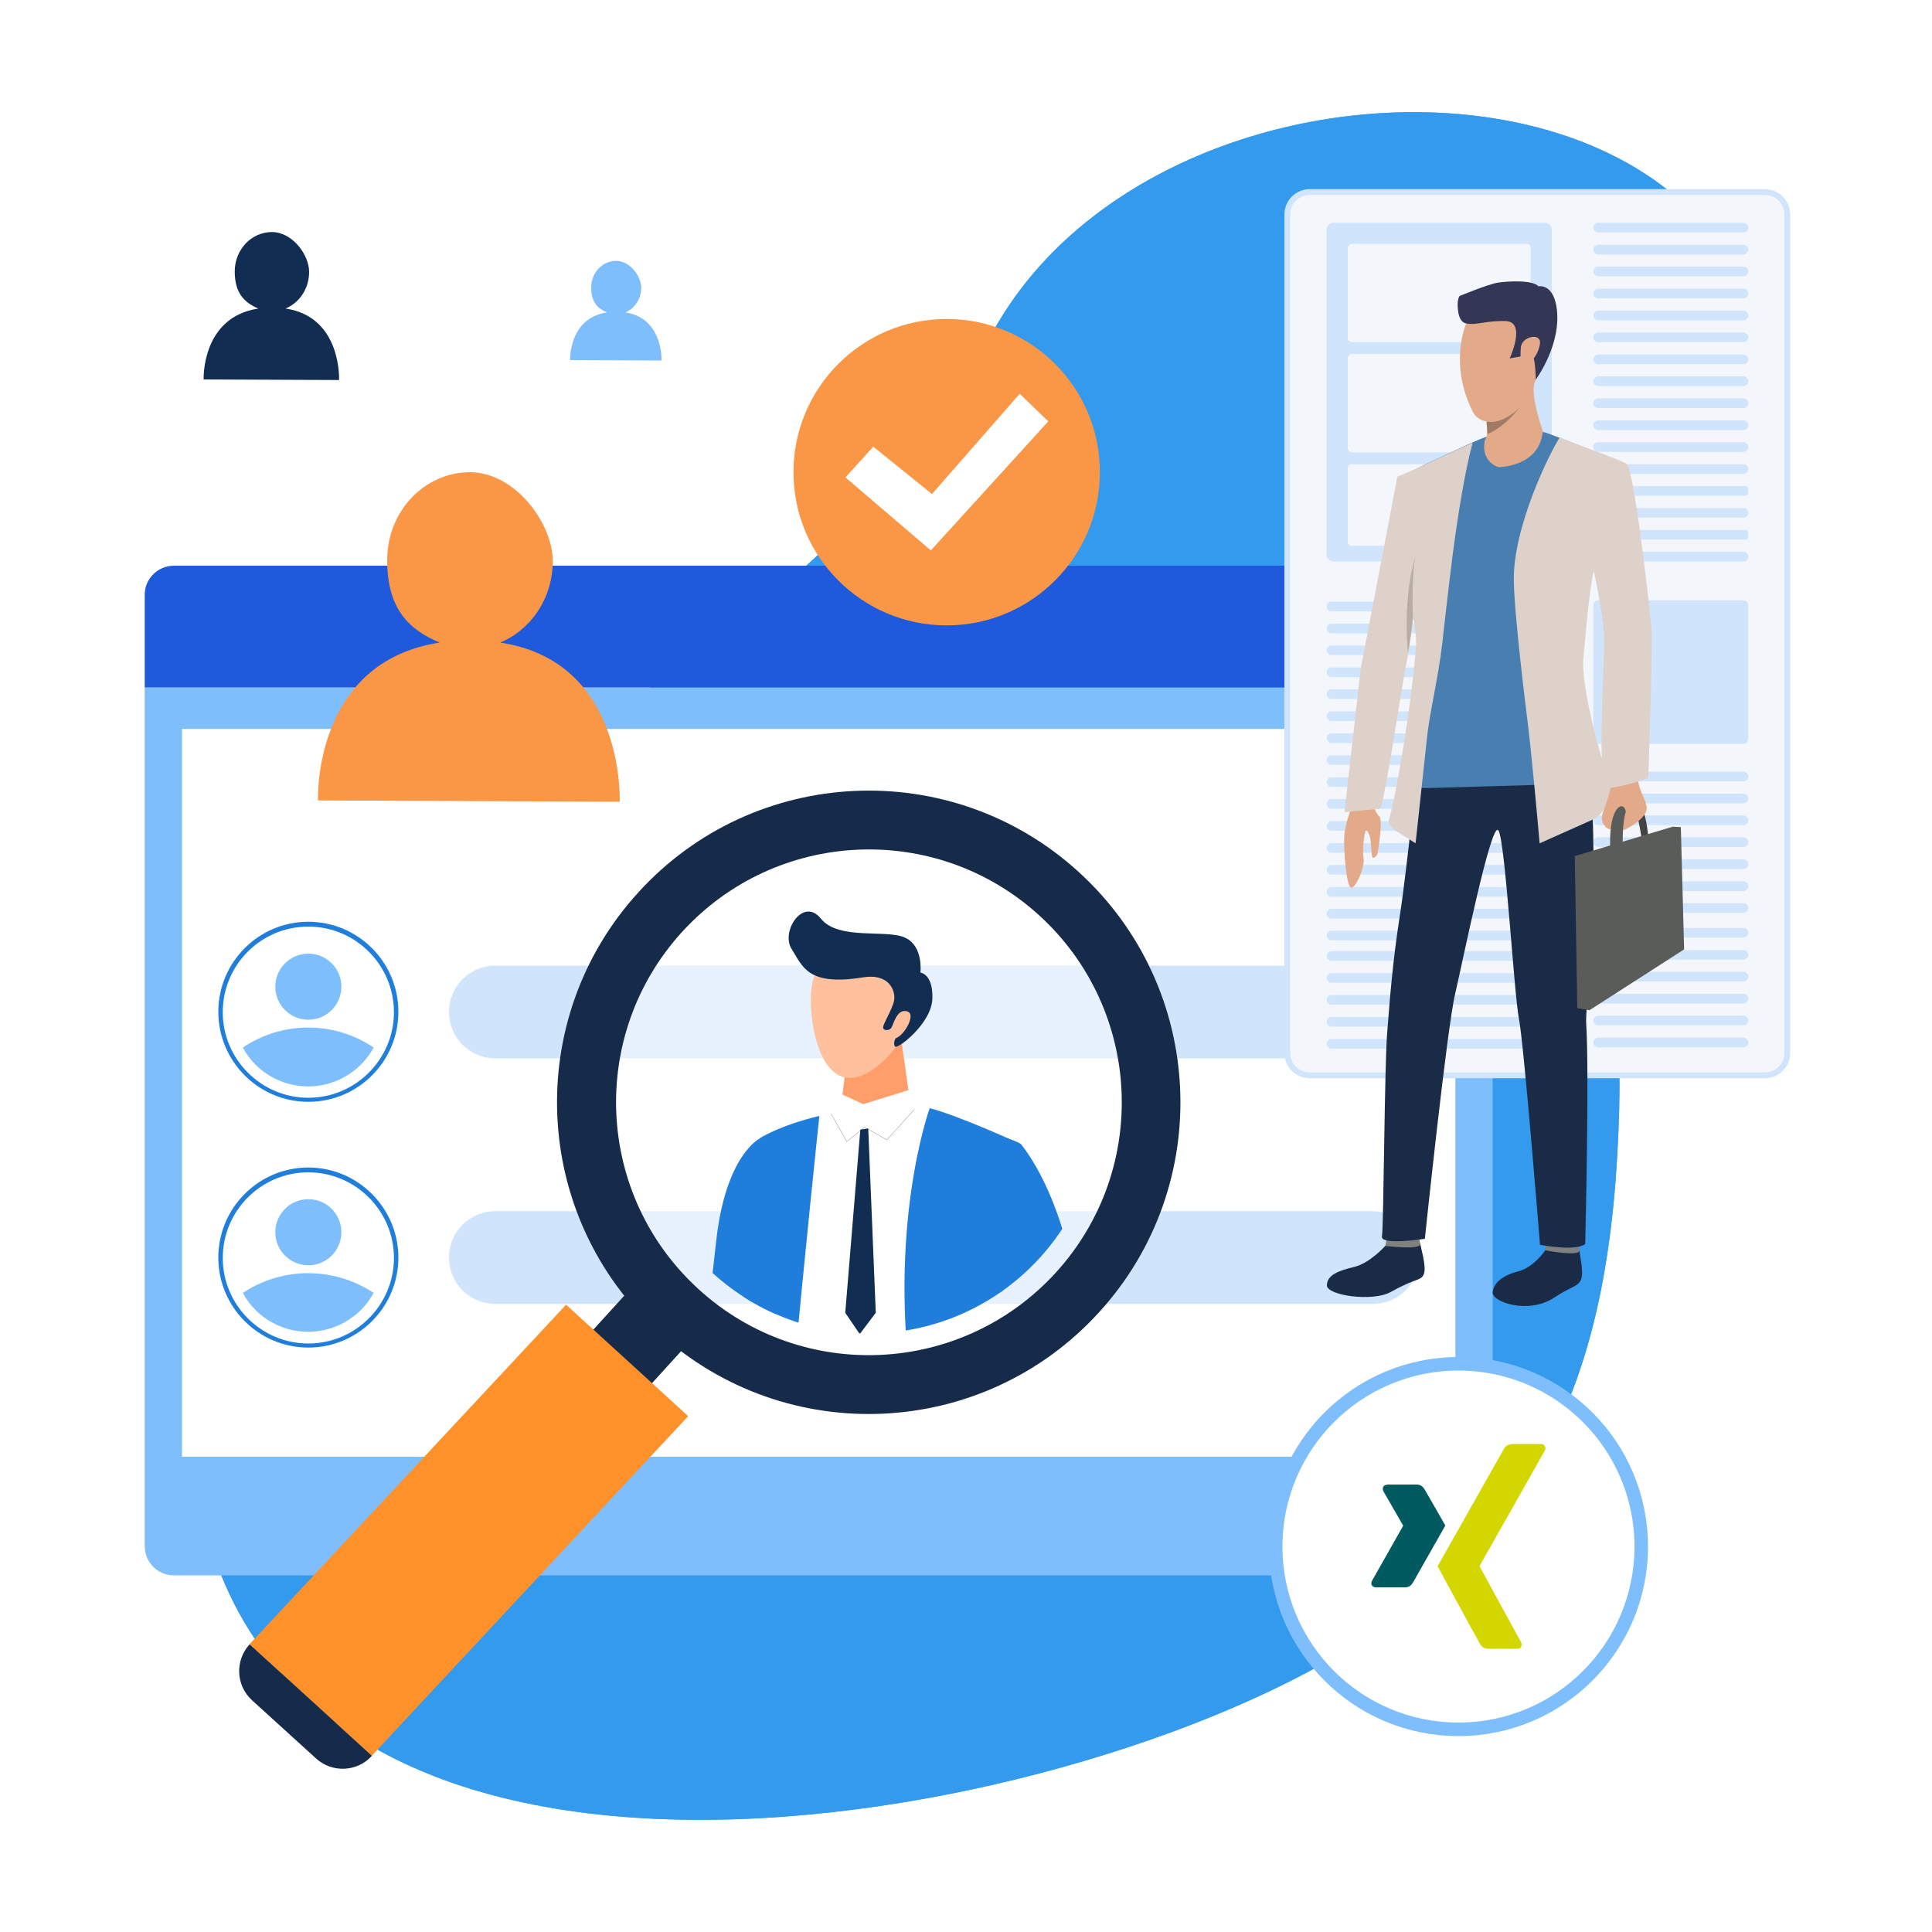 <?xml version="1.0" encoding="UTF-8"?> <svg xmlns="http://www.w3.org/2000/svg" xmlns:xlink="http://www.w3.org/1999/xlink" version="1.1" viewBox="0 0 1000 1000"><defs><style> .cls-1 { fill: #7ebefd; } .cls-2 { fill: #9fc8fd; } .cls-3 { fill: #434343; } .cls-4 { fill: #152b49; } .cls-5 { stroke: #7ebefd; stroke-width: 7px; } .cls-5, .cls-6, .cls-7 { fill: #fff; } .cls-5, .cls-8, .cls-9, .cls-10 { stroke-miterlimit: 10; } .cls-11 { fill: #d4d600; } .cls-12 { fill: #5a5c5a; } .cls-13 { fill: #e3aa8a; } .cls-14 { fill: #1a2b47; } .cls-15 { fill: #ded1ca; } .cls-16, .cls-8, .cls-10 { fill: none; } .cls-17 { fill: #ff912b; } .cls-18 { fill: #9f7a64; } .cls-19 { clip-path: url(#clippath-1); } .cls-20 { fill: #80807e; } .cls-8 { stroke: #282828; } .cls-8, .cls-10 { stroke-width: .1px; } .cls-21 { fill: #487fb0; } .cls-7 { opacity: .5; } .cls-7, .cls-22 { isolation: isolate; } .cls-23 { fill: #5f676b; } .cls-9 { stroke: #d0e4fc; stroke-width: 3px; } .cls-9, .cls-24 { fill: #f3f6fb; } .cls-25 { fill: #112d52; } .cls-26 { fill: #333655; } .cls-27 { fill: #1f59dc; } .cls-28 { fill: #005a5f; } .cls-10 { stroke: #a6d0f4; } .cls-29 { fill: #ffc19d; } .cls-30 { fill: #f99746; } .cls-31 { fill: #d0e4fc; } .cls-32 { fill: #b7aca6; } .cls-33 { fill: url(#linear-gradient); } .cls-34 { fill: #ff9d6b; } .cls-35 { clip-path: url(#clippath); } .cls-22 { opacity: .9; } .cls-22, .cls-36 { fill: #339aef; } .cls-37 { fill: #1f7ddc; } </style><clipPath id="clippath"><circle class="cls-16" cx="449.6" cy="570.4" r="119.8"></circle></clipPath><linearGradient id="linear-gradient" x1="-2634.7" y1="236.3" x2="-2647.9" y2="298.5" gradientTransform="translate(-2095.5 1082) rotate(-180)" gradientUnits="userSpaceOnUse"><stop offset="0" stop-color="#fdb38c"></stop><stop offset=".3" stop-color="#fcb189"></stop><stop offset=".6" stop-color="#faab7f"></stop><stop offset=".8" stop-color="#f6a06e"></stop><stop offset="1" stop-color="#f3965f"></stop></linearGradient><clipPath id="clippath-1"><circle class="cls-16" cx="449.6" cy="570.4" r="119.8"></circle></clipPath></defs><g><g id="Layer_1"><rect class="cls-6" width="1000" height="1000"></rect><g><g id="freepik--background-simple--inject-2"><path class="cls-36" d="M516.8,166.7c-74.8,125.7-124.9,145.2-236.9,231.6-91.6,70.4-172,184.3-180.2,304.7-21.8,316.7,392.4,258.3,572.5,164.9,126.8-65.7,162.4-156.6,165.9-294.4,1.4-53.6-7.6-109.1,3-162.3,11.3-57.2,53.5-93.6,66.8-144.5C972.3,20,616.6-.8,516.8,166.7Z"></path><path class="cls-22" d="M516.8,166.7c-74.8,125.7-124.9,145.2-236.9,231.6-91.6,70.4-172,184.3-180.2,304.7-21.8,316.7,392.4,258.3,572.5,164.9,126.8-65.7,162.4-156.6,165.9-294.4,1.4-53.6-7.6-109.1,3-162.3,11.3-57.2,53.5-93.6,66.8-144.5C972.3,20,616.6-.8,516.8,166.7Z"></path></g><g id="freepik--Window--inject-2"><path class="cls-27" d="M74.9,307.8c0-8.2,6.7-14.9,15-15h667.7c8.2,0,14.9,6.7,15,15v48.1H74.9v-48.1Z"></path><path class="cls-1" d="M757.6,815.4H89.9c-8.2,0-14.9-6.7-15-15v-444.5h697.7v444.5c-.1,8.3-6.7,15-15,15Z"></path><rect class="cls-6" x="94.2" y="377.3" width="659.1" height="376.7"></rect><path class="cls-37" d="M159.6,479.6c24.4,0,44.3,19.9,44.3,44.3s-19.9,44.3-44.3,44.3-44.3-19.9-44.3-44.3c0-24.5,19.8-44.3,44.3-44.3M159.6,477.1c-25.7,0-46.6,20.9-46.6,46.6s20.9,46.6,46.6,46.6,46.6-20.9,46.6-46.6-20.9-46.6-46.6-46.6h0Z"></path><path class="cls-1" d="M193.4,542.2c-10.1,18.6-33.5,25.6-52.2,15.5-6.6-3.5-12-8.9-15.5-15.5,20.5-13.8,47.2-13.8,67.7,0Z"></path><circle class="cls-1" cx="159.6" cy="510.7" r="17.1"></circle><path class="cls-31" d="M710.6,547.8h-454.2c-13.3,0-24-10.7-24-24h0c0-13.3,10.7-24,24-24h454.2c13.3,0,24,10.7,24,23.9h0c0,13.4-10.7,24.1-24,24.1h0Z"></path><path class="cls-37" d="M159.6,606.8c24.4,0,44.3,19.9,44.3,44.3s-19.9,44.3-44.3,44.3-44.3-19.9-44.3-44.3h0c0-24.4,19.8-44.3,44.3-44.3M159.6,604.3c-25.7,0-46.6,20.9-46.6,46.6s20.9,46.6,46.6,46.6,46.6-20.9,46.6-46.6h0c0-25.6-20.9-46.6-46.6-46.6Z"></path><path class="cls-1" d="M193.4,669.2c-10.1,18.6-33.5,25.6-52.2,15.5-6.6-3.5-12-8.9-15.5-15.5,20.5-13.6,47.1-13.6,67.7,0Z"></path><circle class="cls-1" cx="159.6" cy="637.8" r="17.1"></circle><path class="cls-31" d="M256.4,626.9h454.2c13.3,0,24,10.7,24,24h0c0,13.3-10.7,24-24,24h-454.2c-13.3,0-24-10.7-24-24h0c0-13.3,10.7-24,24-24h0Z"></path></g><g><path class="cls-9" d="M913.5,556.6h-235.6c-6.4,0-11.6-5.2-11.6-11.6V111c0-6.4,5.2-11.6,11.6-11.6h235.6c6.4,0,11.6,5.2,11.6,11.6v434c.1,6.4-5.1,11.6-11.6,11.6Z"></path><g><path class="cls-31" d="M902.4,120.3h-75.2c-1.3,0-2.5-1.1-2.5-2.5h0c0-1.3,1.1-2.5,2.5-2.5h75.2c1.3,0,2.5,1.1,2.5,2.5h0c0,1.4-1.2,2.5-2.5,2.5Z"></path><path class="cls-31" d="M902.4,131.7h-75.2c-1.3,0-2.5-1.1-2.5-2.5h0c0-1.3,1.1-2.5,2.5-2.5h75.2c1.3,0,2.5,1.1,2.5,2.5h0c0,1.3-1.2,2.5-2.5,2.5Z"></path><path class="cls-31" d="M902.4,143h-75.2c-1.3,0-2.5-1.1-2.5-2.5h0c0-1.3,1.1-2.5,2.5-2.5h75.2c1.3,0,2.5,1.1,2.5,2.5h0c0,1.4-1.2,2.5-2.5,2.5Z"></path><path class="cls-31" d="M902.4,154.4h-75.2c-1.3,0-2.5-1.1-2.5-2.5h0c0-1.3,1.1-2.5,2.5-2.5h75.2c1.3,0,2.5,1.1,2.5,2.5h0c0,1.4-1.2,2.5-2.5,2.5Z"></path><path class="cls-31" d="M902.4,165.8h-75.2c-1.3,0-2.5-1.1-2.5-2.5h0c0-1.3,1.1-2.5,2.5-2.5h75.2c1.3,0,2.5,1.1,2.5,2.5h0c0,1.3-1.2,2.5-2.5,2.5Z"></path><path class="cls-31" d="M902.4,177.1h-75.2c-1.3,0-2.5-1.1-2.5-2.5h0c0-1.3,1.1-2.5,2.5-2.5h75.2c1.3,0,2.5,1.1,2.5,2.5h0c0,1.4-1.2,2.5-2.5,2.5Z"></path><path class="cls-31" d="M902.4,188.5h-75.2c-1.3,0-2.5-1.1-2.5-2.5h0c0-1.3,1.1-2.5,2.5-2.5h75.2c1.3,0,2.5,1.1,2.5,2.5h0c0,1.3-1.2,2.5-2.5,2.5Z"></path><path class="cls-31" d="M902.4,404.4h-75.2c-1.3,0-2.5-1.1-2.5-2.5h0c0-1.3,1.1-2.5,2.5-2.5h75.2c1.3,0,2.5,1.1,2.5,2.5h0c0,1.4-1.2,2.5-2.5,2.5Z"></path><path class="cls-31" d="M902.4,415.8h-75.2c-1.3,0-2.5-1.1-2.5-2.5h0c0-1.3,1.1-2.5,2.5-2.5h75.2c1.3,0,2.5,1.1,2.5,2.5h0c0,1.4-1.2,2.5-2.5,2.5Z"></path><path class="cls-31" d="M902.4,427.1h-75.2c-1.3,0-2.5-1.1-2.5-2.5h0c0-1.3,1.1-2.5,2.5-2.5h75.2c1.3,0,2.5,1.1,2.5,2.5h0c0,1.4-1.2,2.5-2.5,2.5Z"></path><path class="cls-31" d="M902.4,438.4h-75.2c-1.3,0-2.5-1.1-2.5-2.5h0c0-1.3,1.1-2.5,2.5-2.5h75.2c1.3,0,2.5,1.1,2.5,2.5h0c0,1.5-1.2,2.5-2.5,2.5Z"></path><path class="cls-31" d="M902.4,449.8h-75.2c-1.3,0-2.5-1.1-2.5-2.5h0c0-1.3,1.1-2.5,2.5-2.5h75.2c1.3,0,2.5,1.1,2.5,2.5h0c0,1.5-1.2,2.5-2.5,2.5Z"></path><path class="cls-31" d="M902.4,461.2h-75.2c-1.3,0-2.5-1.1-2.5-2.5h0c0-1.3,1.1-2.5,2.5-2.5h75.2c1.3,0,2.5,1.1,2.5,2.5h0c0,1.4-1.2,2.5-2.5,2.5Z"></path><path class="cls-31" d="M902.4,472.5h-75.2c-1.3,0-2.5-1.1-2.5-2.5h0c0-1.3,1.1-2.5,2.5-2.5h75.2c1.3,0,2.5,1.1,2.5,2.5h0c0,1.5-1.2,2.5-2.5,2.5Z"></path><path class="cls-31" d="M902.4,485.3h-75.2c-1.3,0-2.5-1.1-2.5-2.5h0c0-1.3,1.1-2.5,2.5-2.5h75.2c1.3,0,2.5,1.1,2.5,2.5h0c0,1.4-1.2,2.5-2.5,2.5Z"></path><path class="cls-31" d="M902.4,496.7h-75.2c-1.3,0-2.5-1.1-2.5-2.5h0c0-1.3,1.1-2.5,2.5-2.5h75.2c1.3,0,2.5,1.1,2.5,2.5h0c0,1.3-1.2,2.5-2.5,2.5Z"></path><path class="cls-31" d="M902.4,508h-75.2c-1.3,0-2.5-1.1-2.5-2.5h0c0-1.3,1.1-2.5,2.5-2.5h75.2c1.3,0,2.5,1.1,2.5,2.5h0c0,1.4-1.2,2.5-2.5,2.5Z"></path><path class="cls-31" d="M902.4,519.4h-75.2c-1.3,0-2.5-1.1-2.5-2.5h0c0-1.3,1.1-2.5,2.5-2.5h75.2c1.3,0,2.5,1.1,2.5,2.5h0c0,1.3-1.2,2.5-2.5,2.5Z"></path><path class="cls-31" d="M902.4,530.7h-75.2c-1.3,0-2.5-1.1-2.5-2.5h0c0-1.3,1.1-2.5,2.5-2.5h75.2c1.3,0,2.5,1.1,2.5,2.5h0c0,1.4-1.2,2.5-2.5,2.5Z"></path><path class="cls-31" d="M902.4,542.1h-75.2c-1.3,0-2.5-1.1-2.5-2.5h0c0-1.3,1.1-2.5,2.5-2.5h75.2c1.3,0,2.5,1.1,2.5,2.5h0c0,1.4-1.2,2.5-2.5,2.5Z"></path><path class="cls-31" d="M902.4,199.8h-75.2c-1.3,0-2.5-1.1-2.5-2.5h0c0-1.3,1.1-2.5,2.5-2.5h75.2c1.3,0,2.5,1.1,2.5,2.5h0c0,1.4-1.2,2.5-2.5,2.5Z"></path><path class="cls-31" d="M902.4,211.2h-75.2c-1.3,0-2.5-1.1-2.5-2.5h0c0-1.3,1.1-2.5,2.5-2.5h75.2c1.3,0,2.5,1.1,2.5,2.5h0c0,1.4-1.2,2.5-2.5,2.5Z"></path><path class="cls-31" d="M902.4,222.6h-75.2c-1.3,0-2.5-1.1-2.5-2.5h0c0-1.3,1.1-2.5,2.5-2.5h75.2c1.3,0,2.5,1.1,2.5,2.5h0c0,1.3-1.2,2.5-2.5,2.5Z"></path><path class="cls-31" d="M902.4,233.9h-75.2c-1.3,0-2.5-1.1-2.5-2.5h0c0-1.3,1.1-2.5,2.5-2.5h75.2c1.3,0,2.5,1.1,2.5,2.5h0c0,1.4-1.2,2.5-2.5,2.5Z"></path><path class="cls-31" d="M902.4,245.3h-75.2c-1.3,0-2.5-1.1-2.5-2.5h0c0-1.3,1.1-2.5,2.5-2.5h75.2c1.3,0,2.5,1.1,2.5,2.5h0c0,1.3-1.2,2.5-2.5,2.5Z"></path><path class="cls-31" d="M903.4,256.6h-77.4c-.8,0-1.4-.7-1.4-1.4v-2.2c0-.8.7-1.4,1.4-1.4h77.4c.8,0,1.4.7,1.4,1.4v2.2c0,.8-.6,1.4-1.4,1.4Z"></path><path class="cls-31" d="M902.4,267.9h-75.2c-1.3,0-2.5-1.1-2.5-2.5h0c0-1.3,1.1-2.5,2.5-2.5h75.2c1.3,0,2.5,1.1,2.5,2.5h0c0,1.5-1.2,2.5-2.5,2.5Z"></path><path class="cls-31" d="M903.4,279.3h-77.4c-.8,0-1.4-.7-1.4-1.4v-2.2c0-.8.7-1.4,1.4-1.4h77.4c.8,0,1.4.7,1.4,1.4v2.2c0,.8-.6,1.4-1.4,1.4Z"></path><path class="cls-31" d="M902.4,290.6h-75.2c-1.3,0-2.5-1.1-2.5-2.5h0c0-1.3,1.1-2.5,2.5-2.5h75.2c1.3,0,2.5,1.1,2.5,2.5h0c0,1.5-1.2,2.5-2.5,2.5Z"></path><path class="cls-31" d="M800.8,316.4h-111.6c-1.3,0-2.5-1.1-2.5-2.5h0c0-1.3,1.1-2.5,2.5-2.5h111.6c1.3,0,2.5,1.1,2.5,2.5h0c0,1.4-1.2,2.5-2.5,2.5Z"></path><path class="cls-31" d="M800.8,327.8h-111.6c-1.3,0-2.5-1.1-2.5-2.5h0c0-1.3,1.1-2.5,2.5-2.5h111.6c1.3,0,2.5,1.1,2.5,2.5h0c0,1.3-1.2,2.5-2.5,2.5Z"></path><path class="cls-31" d="M800.8,339.1h-111.6c-1.3,0-2.5-1.1-2.5-2.5h0c0-1.3,1.1-2.5,2.5-2.5h111.6c1.3,0,2.5,1.1,2.5,2.5h0c0,1.4-1.2,2.5-2.5,2.5Z"></path><path class="cls-31" d="M800.8,350.5h-111.6c-1.3,0-2.5-1.1-2.5-2.5h0c0-1.3,1.1-2.5,2.5-2.5h111.6c1.3,0,2.5,1.1,2.5,2.5h0c0,1.3-1.2,2.5-2.5,2.5Z"></path><path class="cls-31" d="M800.8,361.8h-111.6c-1.3,0-2.5-1.1-2.5-2.5h0c0-1.3,1.1-2.5,2.5-2.5h111.6c1.3,0,2.5,1.1,2.5,2.5h0c0,1.4-1.2,2.5-2.5,2.5Z"></path><path class="cls-31" d="M800.8,373.2h-111.6c-1.3,0-2.5-1.1-2.5-2.5h0c0-1.3,1.1-2.5,2.5-2.5h111.6c1.3,0,2.5,1.1,2.5,2.5h0c0,1.4-1.2,2.5-2.5,2.5Z"></path><path class="cls-31" d="M800.8,384.6h-111.6c-1.3,0-2.5-1.1-2.5-2.5h0c0-1.3,1.1-2.5,2.5-2.5h111.6c1.3,0,2.5,1.1,2.5,2.5h0c0,1.3-1.2,2.5-2.5,2.5Z"></path><path class="cls-31" d="M800.8,395.9h-111.6c-1.3,0-2.5-1.1-2.5-2.5h0c0-1.3,1.1-2.5,2.5-2.5h111.6c1.3,0,2.5,1.1,2.5,2.5h0c0,1.4-1.2,2.5-2.5,2.5Z"></path><path class="cls-31" d="M800.8,407.3h-111.6c-1.3,0-2.5-1.1-2.5-2.5h0c0-1.3,1.1-2.5,2.5-2.5h111.6c1.3,0,2.5,1.1,2.5,2.5h0c0,1.3-1.2,2.5-2.5,2.5Z"></path><path class="cls-31" d="M800.8,418.6h-111.6c-1.3,0-2.5-1.1-2.5-2.5h0c0-1.3,1.1-2.5,2.5-2.5h111.6c1.3,0,2.5,1.1,2.5,2.5h0c0,1.4-1.2,2.5-2.5,2.5Z"></path><path class="cls-31" d="M800.8,430h-111.6c-1.3,0-2.5-1.1-2.5-2.5h0c0-1.3,1.1-2.5,2.5-2.5h111.6c1.3,0,2.5,1.1,2.5,2.5h0c0,1.4-1.2,2.5-2.5,2.5Z"></path><path class="cls-31" d="M800.8,441.4h-111.6c-1.3,0-2.5-1.1-2.5-2.5h0c0-1.3,1.1-2.5,2.5-2.5h111.6c1.3,0,2.5,1.1,2.5,2.5h0c0,1.3-1.2,2.5-2.5,2.5Z"></path><path class="cls-31" d="M800.8,452.7h-111.6c-1.3,0-2.5-1.1-2.5-2.5h0c0-1.3,1.1-2.5,2.5-2.5h111.6c1.3,0,2.5,1.1,2.5,2.5h0c0,1.4-1.2,2.5-2.5,2.5Z"></path><path class="cls-31" d="M800.8,464.1h-111.6c-1.3,0-2.5-1.1-2.5-2.5h0c0-1.3,1.1-2.5,2.5-2.5h111.6c1.3,0,2.5,1.1,2.5,2.5h0c0,1.4-1.2,2.5-2.5,2.5Z"></path><path class="cls-31" d="M800.8,475.4h-111.6c-1.3,0-2.5-1.1-2.5-2.5h0c0-1.3,1.1-2.5,2.5-2.5h111.6c1.3,0,2.5,1.1,2.5,2.5h0c0,1.4-1.2,2.5-2.5,2.5Z"></path><path class="cls-31" d="M800.8,486.7h-111.6c-1.3,0-2.5-1.1-2.5-2.5h0c0-1.3,1.1-2.5,2.5-2.5h111.6c1.3,0,2.5,1.1,2.5,2.5h0c0,1.5-1.2,2.5-2.5,2.5Z"></path><path class="cls-31" d="M800.8,497.3h-111.6c-1.3,0-2.5-1.1-2.5-2.5h0c0-1.3,1.1-2.5,2.5-2.5h111.6c1.3,0,2.5,1.1,2.5,2.5h0c0,1.5-1.2,2.5-2.5,2.5Z"></path><path class="cls-31" d="M800.8,508.7h-111.6c-1.3,0-2.5-1.1-2.5-2.5h0c0-1.3,1.1-2.5,2.5-2.5h111.6c1.3,0,2.5,1.1,2.5,2.5h0c0,1.4-1.2,2.5-2.5,2.5Z"></path><path class="cls-31" d="M800.8,520h-111.6c-1.3,0-2.5-1.1-2.5-2.5h0c0-1.3,1.1-2.5,2.5-2.5h111.6c1.3,0,2.5,1.1,2.5,2.5h0c0,1.5-1.2,2.5-2.5,2.5Z"></path><path class="cls-31" d="M800.8,531.4h-111.6c-1.3,0-2.5-1.1-2.5-2.5h0c0-1.3,1.1-2.5,2.5-2.5h111.6c1.3,0,2.5,1.1,2.5,2.5h0c0,1.5-1.2,2.5-2.5,2.5Z"></path><path class="cls-31" d="M800.8,542.8h-111.6c-1.3,0-2.5-1.1-2.5-2.5h0c0-1.3,1.1-2.5,2.5-2.5h111.6c1.3,0,2.5,1.1,2.5,2.5h0c0,1.4-1.2,2.5-2.5,2.5Z"></path><path class="cls-31" d="M902.2,385.1h-74.8c-1.4,0-2.7-1.2-2.7-2.7v-69c0-1.4,1.2-2.7,2.7-2.7h74.8c1.4,0,2.7,1.2,2.7,2.7v69c-.1,1.6-1.3,2.7-2.7,2.7Z"></path><g><path class="cls-31" d="M799.6,290.6h-109.4c-2,0-3.6-1.6-3.6-3.6V118.9c0-2,1.6-3.6,3.6-3.6h109.4c2,0,3.6,1.6,3.6,3.6v168.1c0,2-1.6,3.6-3.6,3.6Z"></path><g><path class="cls-24" d="M790.1,177.1h-90.3c-1.2,0-2.2-.9-2.2-2.2v-46.5c0-1.2.9-2.2,2.2-2.2h90.3c1.2,0,2.2.9,2.2,2.2v46.5c0,1.3-1,2.2-2.2,2.2Z"></path><path class="cls-24" d="M790.1,234.1h-90.3c-1.2,0-2.2-.9-2.2-2.2v-46.5c0-1.2.9-2.2,2.2-2.2h90.3c1.2,0,2.2.9,2.2,2.2v46.5c0,1.3-1,2.2-2.2,2.2Z"></path><path class="cls-24" d="M740.3,282.5h-40.8c-1,0-1.9-.9-1.9-1.9v-38.4c0-1,.9-1.9,1.9-1.9h40.8c1,0,1.9.9,1.9,1.9v38.4c0,1-.9,1.9-1.9,1.9Z"></path><path class="cls-24" d="M790.4,282.5h-41.8c-1,0-1.9-.9-1.9-1.9v-38.4c0-1,.9-1.9,1.9-1.9h41.8c1,0,1.9.9,1.9,1.9v38.4c0,1-.9,1.9-1.9,1.9Z"></path></g></g></g></g><g><path class="cls-13" d="M709.9,413.6s1.8,7.3,3.9,8.8c2.2,1.4-.4,17-.7,19-.1,1.5-1.9,2.9-2.6,2.5-.7-.3-.7-8.7-1.6-11.4-.9-2.3-1.6-3.2-2.1-2.4s-1.9,10-1,14c.9,4.1-4.3,16.7-6.7,15.2-2.4-1.4-3.9-21.6-3.2-27.9.8-6.3,3.8-14,3.8-14l10.2-3.8Z"></path><path class="cls-14" d="M717.1,644.8s-8.1,9.1-16.3,11c-8.2,1.9-14,4.3-14,9.5-.1,5.2,23.7,8.7,33.1,3.4,14-7.8,15.5-5.5,17.1-9.3,1.5-3.9-1.9-14.4-1.8-15.6,0-1.7-18.1,1-18.1,1Z"></path><path class="cls-20" d="M718,640.5s-1.1,4.3-.9,4.4c.1,0,18.5,2.3,18-1.1-.4-2.7-1.1-5.8-1.1-5.8l-16,2.5Z"></path><path class="cls-14" d="M799.9,647.1s-5.9,8.8-13.9,10.9c-7.9,2-12.9,5.8-13.4,10.9-.4,5,18.5,11.6,31.9,2.7,8.8-5.8,12.1-5.5,13.8-9.2s-.9-14.1-.8-15.2c.3-1.5-17.6-.1-17.6-.1Z"></path><path class="cls-20" d="M800.2,642.8s-.4,4.3-.2,4.4c0,0,17.7,3.4,17.5,0,0-2.6-1.1-6-1.1-6l-16.2,1.6Z"></path><path class="cls-14" d="M734.8,386.3s-6.7,65-10.2,87.3c-4.1,26-5.5,47.5-6.6,61-1.4,16.9-1.8,100.2-2.7,105.3-1,4.9,22.2,1.3,22.2,1.3,0,0,11.4-108.9,15.7-126.9,3.9-16.8,18.6-89.2,22.3-84.6,3.6,4.6,8.1,84.5,10.7,97.6,2.6,13.3,10.9,117,10.9,117,0,0,18.4,3.6,23.4-.4,0,0,2.2-89.4.5-114.3-.7-9.4,11.1-113.5-3.9-155.4-8.2-22.1-82.3,12.1-82.3,12.1Z"></path><path class="cls-21" d="M731.9,318.9c-4.9-12.2-3.2-24.6-3.1-25h0c-.7,1.4,0,52.3-3.6,53.7-3.7,1.4-8,71.9-12,68.3-4.2-3.9-15.4,0-15.4,0l10.6-80.7,15.8-87.7c.5-.4,7.9-4.4,12.8-6.8,7.6-3.6,18-8.4,24.7-11.5,3.9-1.8,7.8-3.2,7.8-3.2,0,0,26.9-2.5,29.1-2.4.7,0,4.1,1.2,8.4,2.9,9.5,3.6,27.9,11,30.8,13.1,4.3,3.1,13.4,76,13.7,81.2.8,9.2-2.2,74.7-2.2,74.7,0,0-11.3,3.4-16,2.5s-2.3-58.9-2.5-71c0-9.8-5.5-35.6-5.5-35.6h0c-.5,2-7.8,28.7-8,41.7-.2,13.4,1.8,64.6,1.8,64.6l-18,8.4-62.1,1.8h-9.1c0,0,1.4-30.3,2-40.6.3-6.6,1.6-18.4,1.3-29.9.2,0,.4-14.6-1.3-18.6Z"></path><path class="cls-13" d="M798.5,223.7c-2,18.1-22.9,18.1-22.9,18.1,0,0-8.9-2.5-7.2-13.1,0-1,1.2-2.2,1.3-4.2,0-1.9,0-3.9,0-5.3,0-.9,0-1.3,0-1.3,0,0,3.3-3.4,7.3-7.5,7.2-7.1,17.1-16.2,17.1-12.6s0,.4,0,.7c-1.7,8.2,4.7,25.2,4.7,25.2Z"></path><path class="cls-23" d="M796.6,373.2s1.6,10.3,1.8,12.9l3.4-.7s-1-10.9-1.5-12.7l-3.7.5Z"></path><path class="cls-18" d="M772.4,211.7l4.5-1.3,12.9-3.8h0c0,.1-1,1.5-2.6,3.6-3.5,4.4-10,11.5-17.3,14.5,0-1.9-.4-5-.5-6.4l3-6.6Z"></path><path class="cls-13" d="M793.8,199c-1.8,3.8-3.5,6.7-3.9,7.8h0c-.3.8-1.2,1.9-2.4,3.3-3.4,3.6-9.8,8.4-15.9,8.3-.7,0-1.3-.1-2.1-.2-2.5-.5-5.5-1.8-7.1-4.9-12.8-25.2-3.5-45.8-3.5-45.8,0,0,35.2-10,40.7.7,3.7,7.3-1.6,21.7-5.8,30.8Z"></path><path class="cls-26" d="M758.8,167.4s-3.3-.2-4.1-6.4c-.8-6.1.8-7.8.8-7.8,0,0,14.5-6,19.7-6.9,5.3-.8,18.1-1.5,21.1,1.9,0,0,7.3-1.6,9.3,10.4,3.2,19.2-10.7,37.9-10.7,37.9,0,0,0-12.6-2.6-14.3s-5.2,2.3-5.2,2.3l-5.7,1s8.7-18.6-1.8-19.3c-10.3-.4-15,2.3-20.8,1.2Z"></path><path class="cls-13" d="M787.2,179.7c.5-5.6,10.5-7.7,9.9-1.9-.7,5.8-5.6,11.4-7.9,11.2-2.3-.2-2.4-5.1-2-9.3Z"></path><path class="cls-15" d="M830.2,327.6c.9,11.2-3.9,73.2.9,74,4.7.9,22.2-3,22.2-3,0,0,2.2-66.8,1.5-73.8-.5-5.2-8.7-81.6-12.9-84.7-2.5-1.8-20.8-8.2-29.8-11.8-1.6-.7-3.3-1.3-4.7-1.9-1.9,2.1-22.2,39.6-23.8,70.1-.4,9.3,1.6,28.8,3.3,44.9,1.8,17.1,3.7,30.4,5.2,44.6,2.9,28.1,4.8,50.5,4.8,50.5l28-12.5c4.5-2.3,10.7-11.5,9.1-16.3-6.5-18.1-14.6-49-14.6-64.9,0,0,3.1-38.9,5.6-47.5-.3,0,4.1,18.2,5.2,32.3Z"></path><path class="cls-15" d="M761.9,229.3c-2.2,1-4.7,2.2-7.5,3.4-5.7,2.6-12.2,5.6-17.2,8-4.9,2.3-9.9,4.3-13.9,6l-19,99.4-8.4,74.3s12.2-1.3,18.3-1.8c1.9,0,11-60.8,12.5-68.5.2-1.1,1.1-5.8,2.2-12.2h0c.9-5.4,1.9-11.8,2.5-18.2,1.1,5.3,1.9,10.7,1.4,16.3-2.3,29.8-10.3,76.4-13.9,88.4-.7,2,1.5,3.8,3.1,5.3l10.7,6.8s4.4-40.8,5.9-54.6c1.4-13.4,5.9-31.3,7.9-48.8h0c2.5-22.2,5-44.1,6.9-57,4.8-33.6,8.8-46.7,8.8-46.7h-.3ZM728.9,293.8q0,.1,0,0h0Z"></path><path class="cls-3" d="M853.1,432.9s-1.1-14.4-4.9-16.6c-3.8-2.2-1.5,2.2-1.5,2.2,0,0,2.3,10.4,2.9,14.7-.1.3,3.5-.3,3.5-.3Z"></path><path class="cls-13" d="M835.4,401s-1.4,6.3-3.3,12.5c-1.9,6.3-3.6,8.2-2.7,11.8.7,2.6,3.7,4.6,4.5,3.7.8-.9,1-11.3,5.3-11.4,4.4,0-1.1,12.9,1.4,12,2.5-1,12.4-6.6,11.7-11.8-.7-5.3-4.7-9-4.6-16.9,0-7.1-2.2-10.1-2.2-10.1l-10.1,10.2Z"></path><path class="cls-12" d="M838.6,417.4s-5.7,1.5-5.2,21.1l6.5-1.2s-.3-10.7,1.5-16.7c.3,0-.1-3.9-2.8-3.2Z"></path><polygon class="cls-12" points="815.1 443.1 865.8 427.9 866.6 490.6 816.4 521.8 815.1 443.1"></polygon><polygon class="cls-12" points="816.4 521.8 822.7 522.9 871.7 491.4 870 428.1 865.8 427.9 816.4 521.8"></polygon><path class="cls-15" d="M829.4,359l.3,49.2s9.9-.4,23.4-5.5l1-69.4-24.7,25.7Z"></path><path class="cls-32" d="M730.8,295.5c.7-3.3,1.3-5.9,1.9-7.9-.5,2.7-1,6.1-1.2,9.9-.7,10.3-.2,21.9-.2,22.4h0c-.7,6.4-1.6,12.8-2.5,18.2-1.1-11.5-.8-21.6,0-29.9.5-5,1.2-9.2,1.9-12.7Z"></path><path class="cls-15" d="M734,283.6c0,.1-.5,1.5-1.3,4.1.3-1.7.8-3.2,1.3-4.1Z"></path></g><path class="cls-25" d="M147.8,159.7c7.2-3,12.2-10.3,12.2-19s-8.5-20.5-19.2-20.6c-10.7,0-19.3,9.1-19.3,20.4s5,16.1,12.2,19.2c-29.6,4.5-28.3,36.7-28.3,36.7l70.1.3s1.5-32.7-27.7-37Z"></path><g><circle class="cls-30" cx="490" cy="244.4" r="79.3"></circle><polygon class="cls-6" points="437.6 247.1 452 231.2 482.4 255.7 527.8 203.8 542.6 218.1 481.8 284.9 437.6 247.1"></polygon></g><path class="cls-30" d="M258.9,332.6c16-6.7,27.2-23,27.2-42.2s-19-45.7-42.7-46c-23.7,0-43,20.2-43,45.5s11.2,36,27.2,42.7c-66,10-63,81.7-63,81.7l156.2.7c-.2,0,3.3-72.7-61.9-82.4Z"></path><path class="cls-1" d="M323.7,161.7c4.8-2,8.2-7,8.2-12.8s-5.7-13.8-12.9-13.9c-7.2,0-13,6.1-13,13.8s3.4,10.9,8.2,12.9c-20,3-19.1,24.7-19.1,24.7l47.3.2c0,.1,1-21.9-18.7-24.9Z"></path><g><rect class="cls-4" x="302" y="674.1" width="54.8" height="41.1" transform="translate(-405.9 470.2) rotate(-47.7)"></rect><g><circle class="cls-7" cx="449.7" cy="570.6" r="130.9" transform="translate(-271.8 485.1) rotate(-45)"></circle><path class="cls-4" d="M558.3,451.3c-65.8-60-167.9-55.3-227.9,10.6-60,65.8-55.3,167.9,10.6,227.9,65.8,60,167.9,55.3,227.9-10.6,60-65.8,55.3-167.9-10.6-227.9ZM361.6,667.3c-53.4-48.7-57.3-131.4-8.6-184.9,48.7-53.4,131.4-57.3,184.9-8.6,53.4,48.7,57.3,131.4,8.6,184.9-48.8,53.4-131.5,57.3-184.9,8.6Z"></path></g><polygon class="cls-17" points="293 675.3 356.2 733 192.4 908.8 129.1 851.1 293 675.3"></polygon><path class="cls-4" d="M129.2,851.1l63.3,57.7h0c-7.6,8.4-20.6,9-29,1.3l-33-30c-8.4-7.6-9-20.6-1.3-29h0Z"></path><g><g class="cls-35"><g><polygon class="cls-2" points="515.2 903 377.9 903 452.8 754.4 505.1 846.3 515.2 903"></polygon><g><path class="cls-25" d="M376.2,1002.4s-7.6,9.4-9,10.3c-1.3.9-22.4,11.2-21.1,12.1,1.3.9,43.1-3.6,43.1-3.6l-1.8-12.1.4-6.3-11.6-.4Z"></path><path class="cls-25" d="M530.5,1003.3s-7.6,9.4-9,10.3c-1.3.9-22.4,11.2-21.1,12.1,1.3.9,43.1-3.6,43.1-3.6l-1.8-12.1.4-6.3-11.6-.4Z"></path><path class="cls-25" d="M399.8,721.3s-12,88.5-16.7,130.4c-4.8,41.9-12,150.7-12,150.7,0,0,6,6,20.3,2.4,0,0,31.1-130.4,35.9-148.3s51.4-128,51.4-128l-78.9-7.2Z"></path><path class="cls-25" d="M519.4,746.4s-1.2,77.7-4.8,111.2c0,0,27.5,136.3,28.7,148.3,0,0-10.8,7.2-21.5,2.4,0,0-43.1-122-51.4-150.7-8.4-28.7-28.7-130.4-28.7-130.4,0,0,41.9-19.1,70.6-4.8,0,.1,8.3,4.9,7.1,24Z"></path><g><polygon class="cls-34" points="439.9 535.9 435.1 574.2 471.6 574.2 465 527.6 439.9 535.9"></polygon><g><path class="cls-29" d="M475.2,517.5c-1.4,15.3-21.2,41.8-36.5,40.4s-20.2-30.3-18.8-45.6c1.4-15.3,15-26.5,30.2-25,15.3,1.4,26.6,14.9,25.1,30.2Z"></path><path class="cls-25" d="M476.4,503.4s1.7-13.5-7.8-18c-9.5-4.6-34.5,1.5-43.7-9.9-9.1-11.4-20.9,6.5-15.2,15.6,5.7,9.1,8.3,19.4,36.8,14.8,14-2.3,17.1,7.2,16.3,11.8-.8,4.6-5.7,12.1-5.7,14s3,1.9,4.2.4c1.1-1.5,2.7-9.9,8-8.7,5.3,1.1-1.1,12.5-5.7,14,0,0-1.5,2.3-.4,4.2,1.1,1.9,19-11.8,19.4-24.7.4-12.9-6.2-13.5-6.2-13.5Z"></path></g><path class="cls-6" d="M435.1,566.1l11.7,5.4,23.3-7.2,6.7,8.1s45.3,17,46.2,21.5-22.4,133.7-22.4,133.7v9.9h-103.2l-1.7-145.4,34.9-17.9,4.5-8.1Z"></path></g><polygon class="cls-25" points="445.3 584.7 437.5 679.5 445 690.5 453.3 679.5 449.4 584.1 445.3 584.7"></polygon></g><path class="cls-37" d="M481.2,573.6s-22.7,62.4-8.2,153.7c14.5,91.3,21.4,184.6,21.4,184.6,0,0,47.9.6,59.8-2.5,0,0-15.1-87.6-27.1-152.4-12-64.9-10.7-59.2-10.7-61.1s7.6-73.7,7.6-73.7l4.4-30s-32.1-14.8-47.2-18.6Z"></path><path class="cls-37" d="M424.1,577.6s-27.7,259.5-27.7,337.6h-43.7s5.9-105.8,18.5-157.9c12.6-52.1,21.8-168,21.8-168,0,0,10.1-6.7,31.1-11.7Z"></path><polyline class="cls-8" points="473.3 574.2 459.1 590 447.5 583.4 438.3 590.9 430.2 576.5"></polyline><path class="cls-33" d="M555.8,800.1s.9,15.4-2.5,22.4c-2.2,2.8-13.9,10.4-14.5,7.6-.6-2.8,3.8-15.4,3.5-17,0,0-3.1,6-5.4,5-2.2-.9.3-7.2,2.2-10.7s5-7.6,5-7.6l11.7.3Z"></path><path class="cls-37" d="M528.4,592.2s31.7,35.8,31.7,118.1-1.3,91.5-1.3,91.5h-18.9s-8.4-75.6-14.3-109.2c-5.9-33.6-36.1-54.6-33.6-79.8,2.6-25.1,24.8-27.9,36.4-20.6Z"></path><polygon class="cls-10" points="524 768.2 495 768.2 502 809.8 530.9 809.2 524 768.2"></polygon><path class="cls-10" d="M400.9,764.1l-26.5-.3s-4.7,34.3-4.7,37.5l27.4.6,3.8-37.8Z"></path></g></g><g class="cls-19"><path class="cls-37" d="M393,589.4s-17.3,8.8-22.2,52.1l-4.9,43.3,36.3,1.1-9.2-96.5Z"></path></g></g></g><g><circle class="cls-5" cx="754.9" cy="800.5" r="94.6"></circle><g><path class="cls-28" d="M718.1,768.5c-.9,0-1.7.3-2.1,1-.4.7-.3,1.5,0,2.3l10.3,17.9s0,0,0,0l-16.2,28.6c-.4.8-.4,1.7,0,2.3.4.6,1.1,1,2,1h15.3c2.3,0,3.4-1.5,4.2-2.9,0,0,15.9-28.1,16.5-29.1,0-.1-10.5-18.3-10.5-18.3-.8-1.4-1.9-2.9-4.3-2.9h-15.3Z"></path><path id="path19375" class="cls-11" d="M782.2,747.6c-2.3,0-3.3,1.4-4.1,2.9,0,0-32.9,58.3-34,60.2,0,.1,21.7,39.8,21.7,39.8.8,1.4,1.9,2.9,4.3,2.9h15.2c.9,0,1.6-.3,2-1,.4-.7.4-1.5,0-2.4l-21.5-39.3s0,0,0-.1l33.8-59.8c.4-.8.4-1.7,0-2.4-.4-.6-1.1-1-2-1h-15.4Z"></path></g></g></g></g></g></svg> 